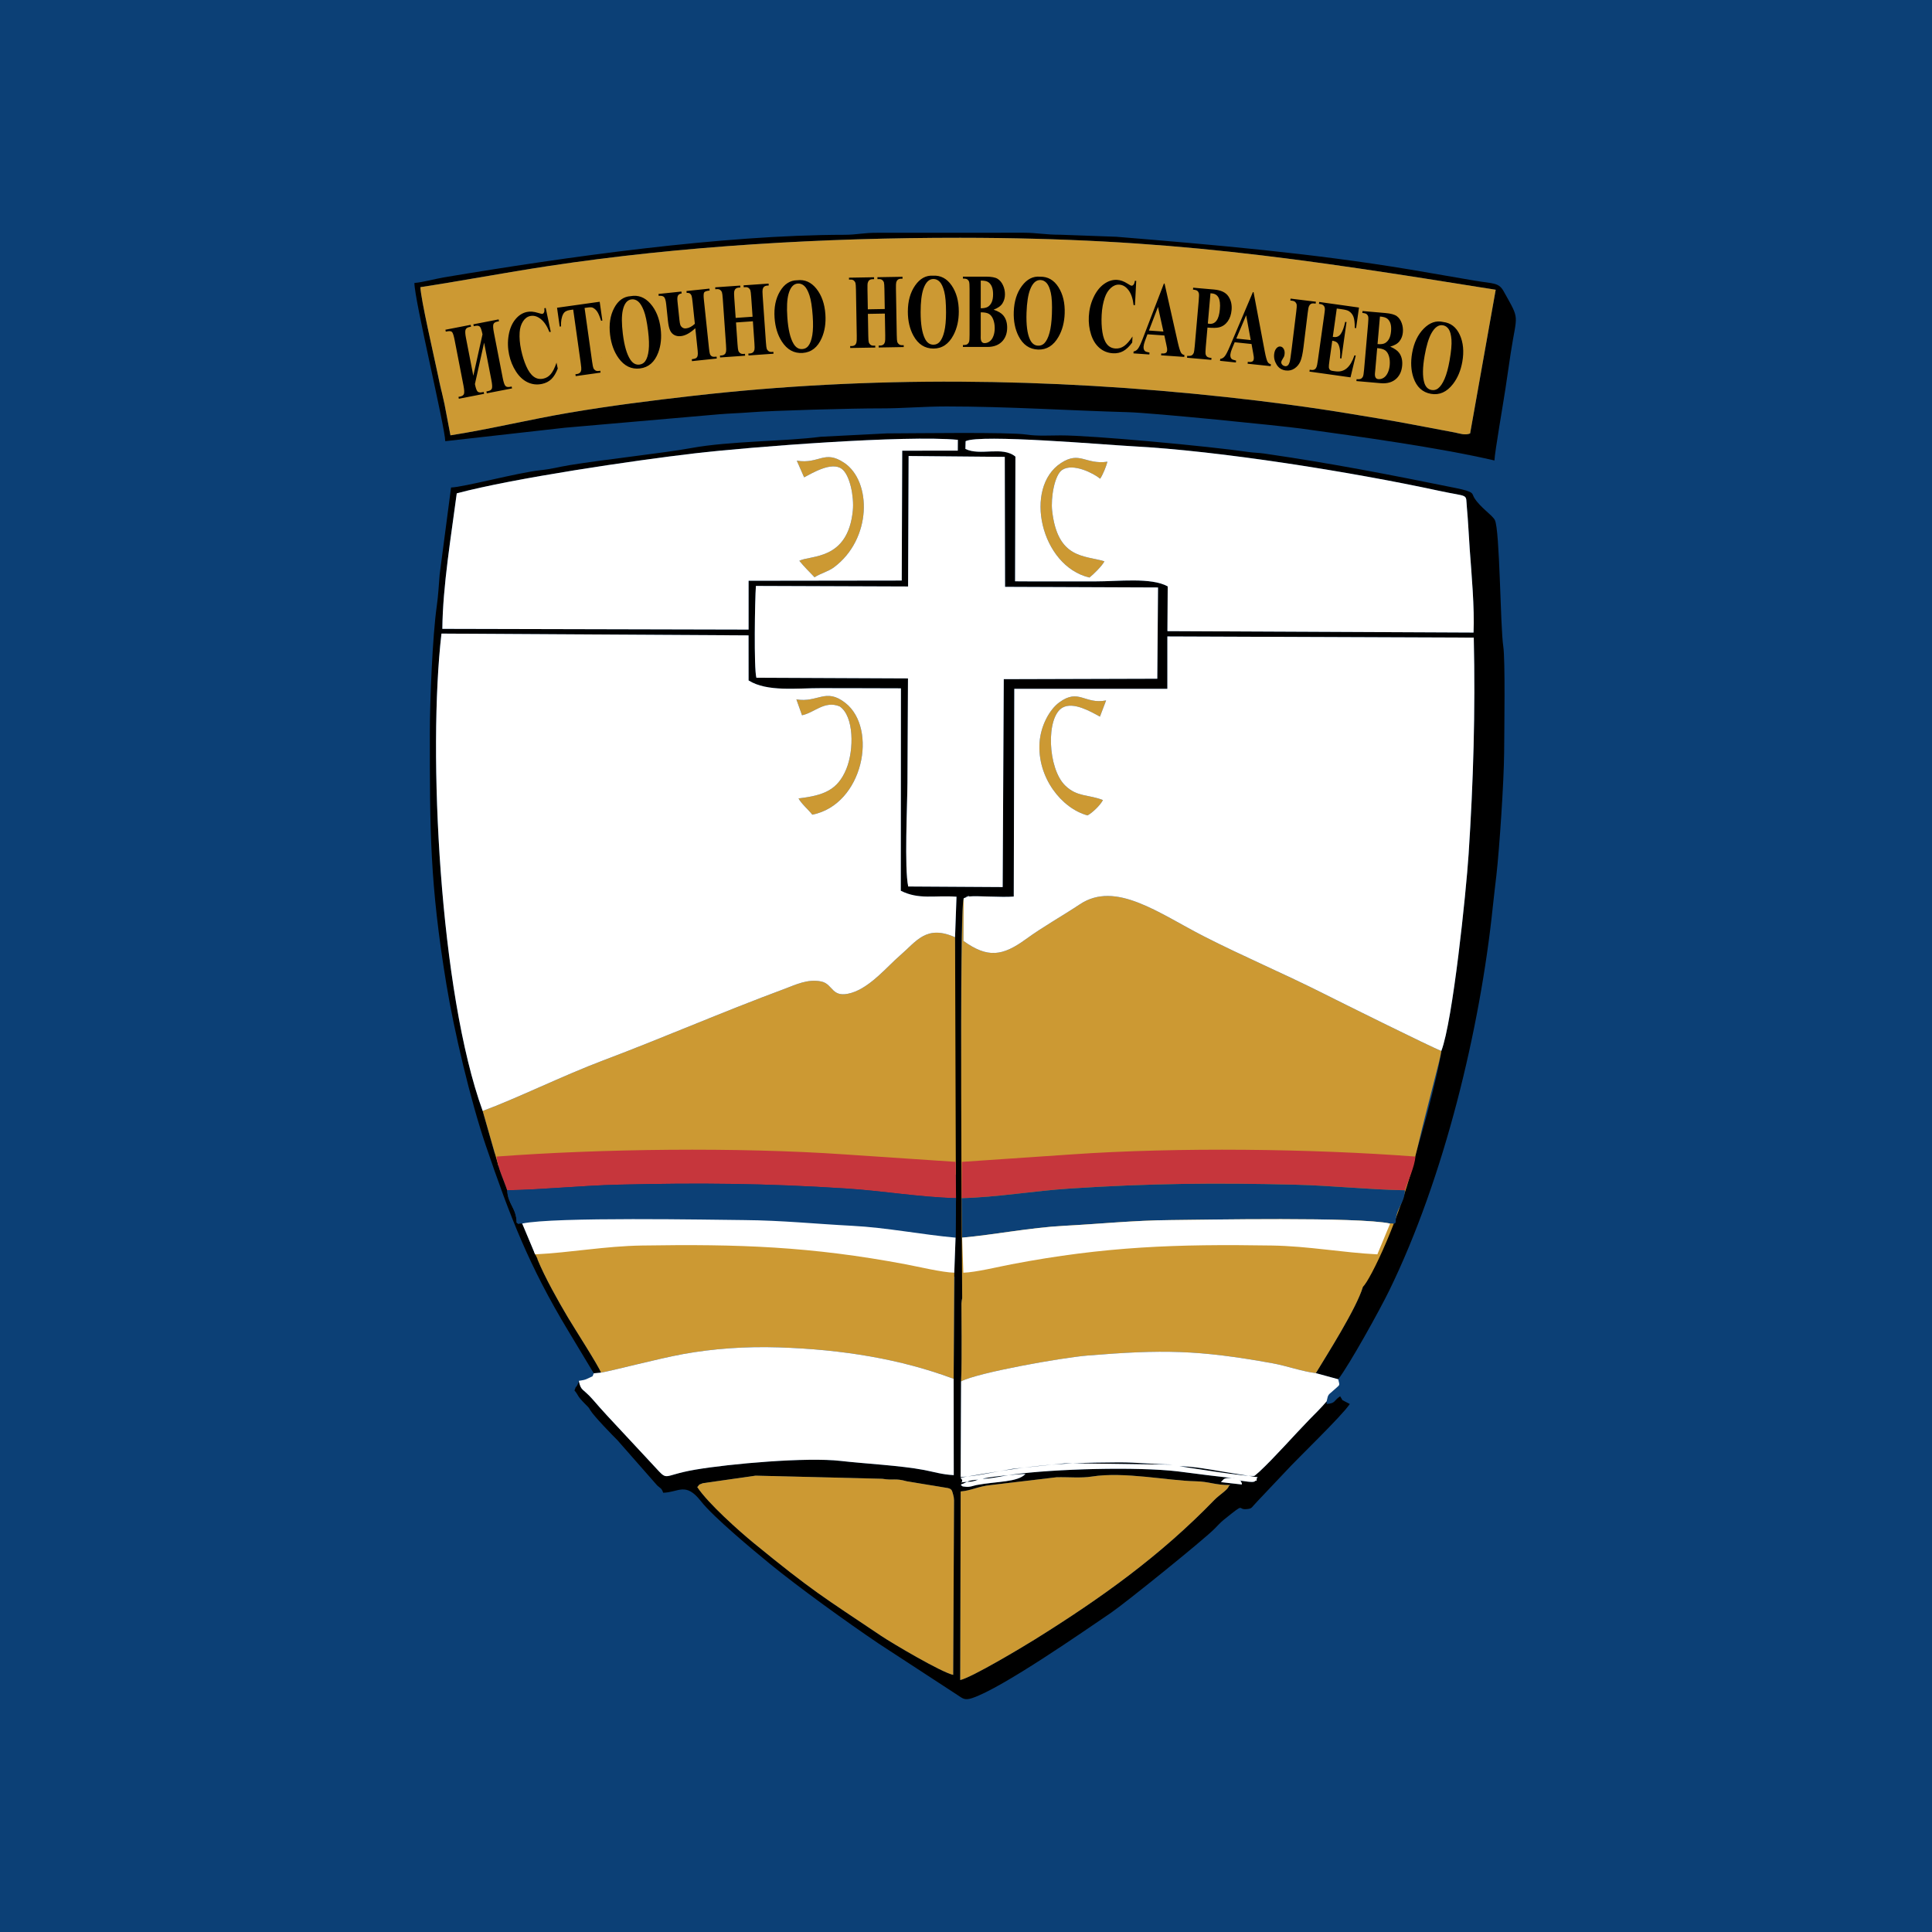 <?xml version="1.0" encoding="UTF-8"?>
<!DOCTYPE svg PUBLIC "-//W3C//DTD SVG 1.1//EN" "http://www.w3.org/Graphics/SVG/1.1/DTD/svg11.dtd">
<!-- Creator: CorelDRAW X5 -->
<svg xmlns="http://www.w3.org/2000/svg" xml:space="preserve" width="600px" height="600px" style="shape-rendering:geometricPrecision; text-rendering:geometricPrecision; image-rendering:optimizeQuality; fill-rule:evenodd; clip-rule:evenodd"
viewBox="0 0 600 600"
 xmlns:xlink="http://www.w3.org/1999/xlink">
 <defs>
  <style type="text/css">
   <![CDATA[
    .fil1 {fill:black}
    .fil0 {fill:#0C4076}
    .fil4 {fill:#C6363C}
    .fil2 {fill:#CC9933}
    .fil3 {fill:white}
    .fil5 {fill:black;fill-rule:nonzero}
   ]]>
  </style>
 </defs>
 <g id="Layer_x0020_1">
  <rect class="fil0" x="0" y="-0" width="600" height="600"/>
  <path class="fil1" d="M130.556 89.185c13.25,-2.037 26.087,-4.486 39.741,-6.559 41.287,-6.267 85.721,-8.808 127.906,-8.78 64.325,0.043 104.674,6.269 166.301,16.136l-7.948 44.635c-1.544,0.614 -3.085,0.055 -4.639,-0.282l-13.719 -2.591c-6.219,-1.184 -12.546,-2.193 -18.821,-3.233 -12.729,-2.11 -25.771,-3.806 -38.569,-5.194 -55.044,-5.971 -110.467,-6.664 -165.471,-0.405 -13.236,1.507 -25.765,3.09 -38.574,5.265 -12.242,2.078 -24.971,5.171 -36.868,7.015 -4.48,-23.547 -1.485,-6.652 -3.889,-18.734 -1.27,-6.075 -5.3,-23.455 -5.45,-27.272zm-1.858 -1.307c0,5.266 9.483,44.634 9.583,49.135l37.152 -4.178 47.932 -4.18c3.387,-0.276 6.749,-0.366 9.583,-0.6 6.766,-0.558 31.903,-1.249 40.699,-1.229 6.936,0.016 12.836,-0.6 20.364,-0.6 18.775,0 38.146,1.279 56.321,1.779 7.731,0.213 47.724,4.255 53.629,5.072 18.046,2.498 42.897,5.905 60.155,9.928 0.052,-2.368 2.9,-18.777 3.42,-22.345 0.597,-4.1 0.988,-6.822 1.624,-10.958 1.954,-12.704 3.003,-9.934 -2.206,-19.272 -1.523,-2.73 -3.179,-2.308 -8.748,-3.232 -6.552,-1.088 -13.648,-2.385 -20.445,-3.515 -30.546,-5.078 -60.253,-7.613 -91.073,-10.155l-17.339 -0.63c-4.706,0.013 -7.31,-0.615 -11.359,-0.621l-45.546 0.016c-4.387,-0.022 -6.243,0.619 -10.157,0.624 -38.116,0.052 -86.276,6.817 -124.526,13.24 -2.728,0.459 -6.299,1.49 -9.062,1.72z"/>
  <path class="fil1" d="M216.549 461.834c1.086,-1.234 0.101,-0.495 1.734,-1.213l16.387 -2.342 39.331 0.97c3.666,0.595 3.776,-0.286 7.661,0.789l12.732 2.096c1.115,0.312 1.221,0.556 1.613,2.02 0.235,0.876 0.213,0.904 0.279,1.806l-0.268 54.188c-3.688,-0.808 -18.916,-9.799 -22.415,-12.149 -17.909,-12.03 -21.314,-13.886 -39.528,-28.796 -4.44,-3.634 -14.157,-12.271 -17.527,-17.369zm81.658 59.917l0.135 -58.562c3.279,-0.263 5.419,-1.597 9.339,-1.985l20.43 -2.428c3.623,-0.101 7.584,0.313 10.986,-0.223 10.07,-1.588 23.607,1.299 32.195,1.468 4.343,0.085 5.976,1.217 10.762,1.171 -0.157,0.165 -0.395,0.142 -0.5,0.466 -0.359,1.101 -2.84,2.531 -4.45,4.192 -16.719,17.254 -34.846,30.272 -55.628,43.232 -4.002,2.496 -19.609,11.837 -23.27,12.669zm135.134 -145.478c-0.108,2.317 -2.267,7.482 -3.232,9.826 -0.473,1.151 -0.395,1.022 -0.833,1.745l-1.044 1.368 -4.248 8.545c-4.907,0.023 -10.699,-0.816 -15.536,-1.287 -25.967,-2.531 -53.276,-1.339 -79.108,0.763 -8.823,0.718 -21.049,3.472 -29.431,3.482l-0.194 -10.163 -0.098 -12.614c0.237,-1.998 0.208,-3.986 0.189,-6.043 -0.044,-4.741 0.466,-3.774 0.554,-4.584 0.258,-2.356 29.29,-2.297 33.335,-2.646 28.632,-2.473 74.778,-0.251 103.127,1.057 -0.079,3.202 -2.106,8.156 -3.481,10.551zm-136.444 -4.173l-0.14 12.262 -0.395 10.889c-3.786,-0.101 -11.292,-1.898 -15.109,-2.616 -29.419,-5.543 -51.822,-6.312 -81.858,-5.828 -11.626,0.187 -22.169,2.203 -33.205,2.743l-4.017 -9.566c-1.387,-0.189 -0.859,0.434 -1.728,-0.291 -0.077,-4.599 -2.726,-5.638 -2.927,-10.04 -0.943,-2.914 -3.081,-7.333 -3.289,-10.471 32.397,-2.427 74.803,-2.957 108.036,-0.673l34.553 2.321 0.078 11.271zm-0.295 -81.032l-0.117 68.873c-11.347,-0.729 -23.045,-1.432 -34.671,-2.399 -11.821,-0.983 -24.34,-0.321 -36.084,-0.955 -24.27,-1.308 -48.477,1.546 -72.099,1.672l-3.726 -13.246c-13.365,-36.764 -17.084,-111.546 -12.797,-148.249l95.364 0.557 0.011 13.994c5.759,3.633 15.029,2.352 22.596,2.397 8.188,0.049 16.387,-0.012 24.718,0.056l-0.048 62.86c5.683,2.864 10.471,1.349 17.306,1.857l-0.452 12.58zm151.018 35.31c-0.694,6.108 -7.975,34.445 -10.458,38.492 -37.475,-1.497 -67.671,-2.834 -105.43,-1.012 -10.708,0.516 -22.344,2.071 -32.937,2.125 -0.05,-10.377 -0.914,-83.82 0.496,-87.02 0.14,-0.081 0.337,-0.15 0.446,-0.184 3.795,-1.131 -2.33,0.125 1.477,-0.386 1.913,-0.256 9.95,0.361 13.616,0.037l0.169 -64.509 47.534 0.001 0.004 -16.27 95.154 0.366c0.529,22.902 -0.14,44.877 -1.602,67.253 -0.775,11.85 -4.905,51.792 -8.47,61.104zm-165.444 -184.765l29.866 0.272 0.086 40.366 47.507 0.189 -0.228 28.339 -47.678 0.137 -0.342 64.568 -29.333 -0.176c-1.22,-5.614 -0.28,-25.209 -0.238,-32.233 0.064,-10.794 0.106,-21.587 0.167,-32.393l-47.084 -0.207c-0.806,-2.884 -0.459,-24.335 -0.146,-28.508l47.261 0.172 0.162 -40.526zm33.171 0.195c-4.012,-3.377 -10.996,-0.11 -15.535,-2.397l0.068 -2.397c4.475,-2.259 43.875,1.164 51.614,1.563 27.385,1.415 68.657,8.06 95.37,13.839 9.637,2.085 8.258,0.645 8.689,5.216 0.396,4.207 0.597,9.042 0.883,12.953 0.565,7.729 1.517,18.178 1.186,25.861l-95.072 -0.439 0.091 -13.9c-5.12,-2.857 -15.365,-1.529 -22.512,-1.548 -8.296,-0.021 -16.596,0.054 -24.89,-0.028l0.106 -38.723zm-173.496 11.405c17.661,-4.719 55.283,-10.247 73.812,-12.411 17.384,-2.03 65.818,-5.759 81.806,-4.209l-0.023 3.36 -17.256 0.011 -0.149 40.329 -47.56 0.064 -0.003 15.163 -95.105 -0.225c0.122,-13.316 2.767,-29.012 4.476,-42.083zm42.55 273.283l2.239 -0.217c-0.544,-1.774 -8.439,-14.061 -10.225,-17.07 -2.906,-4.897 -7.223,-12.536 -9.495,-18.127 0.133,-0.096 0.325,-0.193 0.429,-0.241 2.233,-1.03 8.052,-1.474 15.306,-2.064 14.394,-1.171 38.832,-2.539 51.804,-1.071 14.766,1.672 49.078,4.474 62.016,8.822l-0.315 31.683 0.034 29.899c-3.526,-0.152 -6.364,-1.05 -9.185,-1.586 -7.471,-1.422 -18.459,-1.952 -25.914,-2.818 -10.536,-1.223 -34.374,0.86 -45.251,2.724 -11.093,1.901 -7.793,4.084 -13.421,-1.892l-13.859 -14.887c-1.733,-1.845 -2.749,-3.078 -4.543,-5.102 -3.077,-3.475 -3.581,-2.448 -4.272,-5.717 -0.189,0.976 -0.219,0.762 -0.529,1.434 -0.585,1.267 0.036,-0.782 -0.811,1.562 1.422,1.636 0.497,1.374 3.473,4.356 0.819,0.821 0.845,0.746 1.449,1.778 1.046,1.786 6.836,7.732 8.408,9.292l12.36 14.064c1.103,1.016 1.312,0.745 1.862,2.268 4.786,-0.106 6.943,-3.492 11.734,2.642 3.815,4.886 16.173,15.157 21.346,19.391 8.994,7.362 24.155,18.284 33.876,24.834l24.66 16.093c1.388,0.917 2.03,1.587 4.378,0.798 9.398,-3.159 34.605,-20.74 43.085,-26.485 4.129,-2.796 28.338,-22.295 32.085,-26.026 1.133,-1.128 1.823,-1.966 3.044,-2.947 7.151,-5.743 3.647,-2.781 7.265,-3.246 1.48,-0.191 1.11,-0.383 3.159,-2.501l8.447 -8.931c4.181,-4.572 17.557,-17.312 20.151,-21.187 -3.481,-1.843 -1.877,-0.845 -2.56,-1.674l-0.435 -0.723c-2.127,1.425 -1.307,2.157 -4.192,2.397l0 -0.835c-1.691,2.034 -3.412,3.661 -5.345,5.648 -4.759,4.892 -10.785,11.768 -15.532,16.197l-1.475 1.266c-0.849,0.702 -23.393,-2.965 -23.398,-2.967 4.641,0.119 9.175,0.971 13.109,1.635l9.12 1.479c3.502,0.745 1.626,-0.58 1.785,1.385 -0.175,0.077 -0.444,-0.047 -0.549,0.159 -0.315,0.615 -3.993,-0.144 -4.668,-0.177 0.015,-0.054 0.145,-0.129 0.152,-0.069l0.45 0.862c0.009,0.062 0.04,0.286 -0.004,0.419l-6.47 -0.735c1.089,-1.118 0.67,-1.359 4.287,-1.307 -0.607,0.246 -15.509,-1.772 -17.763,-2.037 -12.548,-1.475 -38.28,-0.797 -51.314,0.999 -3.507,0.483 -5.625,1.179 -9.209,1.324 1.296,-0.583 11.047,-1.509 13.287,-1.512 -2.445,2.619 -8.863,2.246 -15.197,3.435 -0.932,0.175 -2.074,0.716 -3.402,0.53 -1.441,-0.203 -0.444,0.136 -1.483,-0.531 0.157,-0.128 0.407,-0.472 0.512,-0.322l2.008 -0.932c0.567,-0.172 1.645,-0.349 2.892,-0.42 -0.282,0.142 -1.723,0.598 -2.278,0.621 -5.64,0.238 -1.299,0.806 -3.225,-1.232 20.402,-3.497 28.206,-4.676 49.022,-4.749 6.104,-0.022 10.658,0.602 17.023,0.66 -0.472,0.133 -29.264,-0.451 -33.817,-0.345l-16.087 1.695c-4.759,0.78 -11.634,2.387 -16.1,2.526l0.135 -29.682c0.223,-4.519 0.138,-9.397 0.163,-13.959l-0.049 -10.214c0.053,-0.856 0.098,-0.926 0.232,-1.687 0.025,-0.142 0.125,-0.24 0.146,-0.522 0.021,-0.279 0.09,-0.349 0.161,-0.513 7.642,-2.466 50.54,-5.63 60.773,-5.97 28.366,-0.94 38.672,1.516 63.572,2.692 -1.366,6.235 -11.531,22.148 -14.82,27.603l6.951 1.898c3.5,-4.538 12.849,-21.434 15.789,-27.452 17.144,-35.093 28.294,-81.449 32.223,-119.365 0.288,-2.785 0.763,-6.7 1.103,-9.682 0.933,-8.196 2.352,-29.12 2.409,-38.321 0.043,-6.909 0.369,-28.536 -0.266,-32.733 -0.952,-6.292 -1.052,-36.325 -2.634,-39.309 -0.83,-1.564 -4.484,-3.832 -6.355,-6.825 -0.899,-1.438 0.27,-1.861 -5.878,-3.108 -20.587,-4.176 -38.358,-7.633 -59.391,-10.691 -1.714,-0.249 -3.202,-0.231 -4.915,-0.484 -11.959,-1.765 -48.735,-5.187 -58.333,-5.151 -3.469,0.013 -7.202,0.253 -10.53,-0.251 -5.53,-0.838 -35.322,-0.378 -43.398,-0.367l-20.521 1.042c-10.98,1.447 -28.306,1.312 -40.221,3.504 -8.613,1.584 -27.123,3.547 -37.816,5.311 -3.543,0.585 -5.423,1.194 -9.189,1.594 -6.806,0.722 -23.783,5.263 -27.597,5.348l-3.543 27.016c-0.287,3.464 -0.411,6.376 -0.906,9.879 -1.322,9.342 -2.139,29.433 -2.139,39.205 0,30.382 -0.022,46.761 5.132,78.156 2.349,14.309 7.45,36.006 12.237,50.076 7.607,22.36 13.476,37.48 25.642,57.638l7.899 13.13z"/>
  <path class="fil2" d="M149.905 345.014l4.89 17.06c23.621,-0.125 47.227,-5.012 71.497,-3.704 11.745,0.634 22.951,0.159 34.772,1.142 11.064,3.591 24.436,4.574 35.783,5.303l-0.244 -73.747c-8.977,-3.976 -11.95,1.252 -17.166,5.735 -3.845,3.305 -9.114,9.77 -14.978,11.533 -6.299,1.893 -5.601,-2.738 -9.41,-3.527 -4.205,-0.872 -8.002,1.028 -11.016,2.148 -20.183,7.496 -37.513,15.124 -56.725,22.37 -12.436,4.691 -27.001,11.877 -37.402,15.687z"/>
  <path class="fil2" d="M186.64 426.278c2.757,-0.403 17.836,-4.37 25.554,-5.769 9.234,-1.673 19.301,-2.407 29.707,-2.068 19.818,0.646 37.893,3.641 54.261,9.768l0.199 -32.959c-12.939,-4.348 -46.386,-10.655 -61.526,-9.421 -12.972,-1.468 -37.269,-0.382 -51.664,0.789 -7.254,0.59 -15.086,1.096 -17.319,2.126 -0.104,0.048 1.201,2.24 1.069,2.336 2.272,5.591 6.589,13.23 9.495,18.127 1.786,3.009 9.681,15.296 10.225,17.07z"/>
  <path class="fil2" d="M298.207 521.75c3.66,-0.832 19.268,-10.173 23.27,-12.669 20.782,-12.96 38.909,-25.978 55.628,-43.232 1.609,-1.661 4.091,-3.09 4.45,-4.192 0.105,-0.324 0.343,-0.301 0.5,-0.466 -4.786,0.046 -6.419,-1.086 -10.762,-1.171 -8.588,-0.169 -22.125,-3.056 -32.195,-1.468 -3.402,0.536 -7.363,0.123 -10.986,0.223l-20.43 2.428c-3.92,0.388 -6.06,1.722 -9.339,1.985l-0.135 58.562z"/>
  <path class="fil2" d="M298.471 429.008c5.077,-2.743 31.464,-7.4 39.259,-8.033 23.277,-1.889 34.336,-1.784 57.492,2.41 4.42,0.801 9.198,2.548 13.426,3.054 3.153,-5.228 12.618,-20.059 14.603,-26.774l0.001 0c2.172,-1.95 11.812,-21.372 16.884,-42.92 3.494,-14.844 7.191,-27.795 7.483,-30.367 -2.821,-1.008 -31.713,-15.352 -36.837,-17.939 -11.468,-5.79 -25.06,-11.601 -36.884,-17.645 -14.073,-7.194 -27.428,-17.378 -38.558,-9.943 -5.366,3.584 -11.321,6.87 -16.737,10.811 -7.244,5.271 -11.865,5.971 -19.39,0.549l0.077 -13.247c-1.41,3.2 -0.524,113.809 -0.474,124.186 -0.134,0.76 -0.179,0.831 -0.232,1.687l0.049 10.214c-0.025,4.562 0.06,9.439 -0.163,13.959z"/>
  <path class="fil2" d="M216.549 461.834c3.37,5.099 13.088,13.735 17.527,17.369 18.214,14.91 21.618,16.766 39.528,28.796 3.499,2.35 18.727,11.341 22.415,12.149l0.268 -54.188c-0.067,-0.902 -0.045,-0.93 -0.279,-1.806 -0.392,-1.465 -0.497,-1.709 -1.613,-2.02l-12.732 -2.096c-3.885,-1.074 -3.995,-0.194 -7.661,-0.789l-39.331 -0.97 -16.387 2.342c-1.633,0.717 -0.648,-0.021 -1.734,1.213z"/>
  <path class="fil2" d="M338.334 179.36c1.116,-0.85 3.947,-3.61 4.656,-5.047 -6.308,-1.888 -14.552,-0.721 -16.239,-15.716 -0.447,-3.971 0.722,-11.095 3.142,-12.681 3.36,-2.202 9.77,1.079 11.772,2.752 0.903,-1.384 1.789,-3.603 2.26,-5.279 -6.846,0.975 -8.541,-3.421 -14.421,0.404 -11.705,7.615 -6.367,31.987 8.83,35.566z"/>
  <path class="fil2" d="M260.742 219.365c4.518,3 4.511,13.562 2.096,19.435 -2.689,6.542 -6.941,8.218 -14.844,9.157 0.837,1.602 3.048,3.476 4.282,5.051 15.785,-3.144 20.439,-26.742 10.239,-34.724 -6.114,-4.785 -8.537,0.052 -15.19,-1.084l1.754 4.932c3.856,-0.78 6.98,-4.66 11.664,-2.767z"/>
  <path class="fil2" d="M261.397 145.595c2.536,1.855 3.886,8.611 3.455,12.982 -1.541,15.589 -13.252,13.775 -16.611,15.588 1.472,1.803 3.122,3.443 4.734,5.119 1.464,-1.06 4.222,-1.773 5.966,-3.063 11.855,-8.77 11.827,-26.737 3.227,-32.497 -6.2,-4.151 -7.717,0.482 -14.711,-0.665l2.276 5.18c2.474,-1.268 8.48,-4.976 11.665,-2.645z"/>
  <path class="fil2" d="M342.525 248.468c-4.486,-1.785 -7.972,-0.888 -11.691,-4.479 -5.517,-5.327 -6.071,-21.318 -0.839,-24.247 3.367,-1.885 8.753,1.254 11.599,2.813l1.912 -5.028c-6.722,1.292 -8.448,-3.878 -14.559,0.619 -3.033,2.232 -5.722,7.223 -6.098,12.358 -0.802,10.969 6.883,20.58 14.885,22.722 1.523,-0.772 4.04,-3.259 4.791,-4.759z"/>
  <path class="fil3" d="M247.324 217.2c6.654,1.135 9.076,-3.701 15.19,1.084 10.2,7.982 5.546,31.581 -10.239,34.724 -1.234,-1.575 -3.445,-3.448 -4.282,-5.051 7.904,-0.939 12.156,-2.616 14.844,-9.157 2.414,-5.873 2.422,-16.435 -2.096,-19.435 -4.684,-1.894 -7.808,1.986 -11.664,2.767l-1.754 -4.932zm-97.42 127.814c10.4,-3.81 24.966,-10.996 37.402,-15.687 19.212,-7.246 36.541,-14.874 56.725,-22.37 3.015,-1.12 6.811,-3.02 11.016,-2.148 3.809,0.789 3.111,5.42 9.41,3.527 5.864,-1.762 11.133,-8.228 14.978,-11.533 5.216,-4.484 8.189,-9.711 17.166,-5.735l0.452 -12.58c-6.835,-0.508 -11.623,1.007 -17.306,-1.857l0.048 -62.86c-8.331,-0.068 -16.53,-0.007 -24.718,-0.056 -7.567,-0.045 -16.837,1.236 -22.596,-2.397l-0.011 -13.994 -95.364 -0.557c-4.287,36.702 -0.568,111.485 12.797,148.249z"/>
  <path class="fil3" d="M342.525 248.468c-0.751,1.5 -3.268,3.987 -4.791,4.759 -8.002,-2.142 -15.687,-11.753 -14.885,-22.722 0.376,-5.134 3.065,-10.125 6.098,-12.358 6.111,-4.497 7.837,0.673 14.559,-0.619l-1.912 5.028c-2.846,-1.56 -8.233,-4.698 -11.599,-2.813 -5.232,2.929 -4.678,18.92 0.839,24.247 3.72,3.591 7.206,2.694 11.691,4.479zm-43.235 30.495l-0.077 13.247c7.525,5.423 12.146,4.723 19.39,-0.549 5.416,-3.941 11.371,-7.227 16.737,-10.811 11.13,-7.435 24.486,2.75 38.558,9.943 11.823,6.043 25.416,11.855 36.884,17.645 5.124,2.587 34.016,16.931 36.837,17.939 3.565,-9.313 7.695,-49.255 8.47,-61.104 1.461,-22.376 2.131,-44.352 1.602,-67.253l-95.154 -0.366 -0.004 16.27 -47.534 -0.001 -0.169 64.509c-3.667,0.325 -11.704,-0.293 -13.616,-0.037 -3.807,0.51 2.318,-0.746 -1.477,0.386 -0.11,0.033 -0.307,0.103 -0.446,0.184z"/>
  <path class="fil3" d="M282.014 182.139l-47.261 -0.172c-0.313,4.173 -0.66,25.624 0.146,28.508l47.084 0.207c-0.062,10.806 -0.103,21.599 -0.167,32.393 -0.042,7.025 -0.982,26.619 0.238,32.233l29.333 0.176 0.342 -64.568 47.678 -0.137 0.228 -28.339 -47.507 -0.189 -0.086 -40.366 -29.866 -0.272 -0.162 40.526z"/>
  <path class="fil3" d="M338.334 179.36c-15.197,-3.579 -20.535,-27.952 -8.83,-35.566 5.88,-3.825 7.575,0.571 14.421,-0.404 -0.471,1.676 -1.357,3.895 -2.26,5.279 -2.003,-1.674 -8.412,-4.954 -11.772,-2.752 -2.42,1.585 -3.589,8.71 -3.142,12.681 1.687,14.995 9.931,13.828 16.239,15.716 -0.709,1.437 -3.54,4.197 -4.656,5.047zm-38.453 -42.347l-0.068 2.397c4.539,2.288 11.523,-0.979 15.535,2.397l-0.106 38.723c8.293,0.082 16.593,0.008 24.89,0.028 7.147,0.018 17.392,-1.31 22.512,1.548l-0.091 13.9 95.072 0.439c0.331,-7.683 -0.621,-18.132 -1.186,-25.861 -0.286,-3.911 -0.487,-8.746 -0.883,-12.953 -0.431,-4.572 0.948,-3.132 -8.689,-5.216 -26.713,-5.778 -67.986,-12.424 -95.37,-13.839 -7.739,-0.4 -47.139,-3.823 -51.614,-1.563z"/>
  <path class="fil3" d="M247.456 143.06c6.994,1.147 8.511,-3.487 14.711,0.665 8.6,5.76 8.628,23.727 -3.227,32.497 -1.743,1.29 -4.501,2.003 -5.966,3.063 -1.611,-1.676 -3.262,-3.317 -4.734,-5.119 3.359,-1.813 15.07,0.001 16.611,-15.588 0.432,-4.371 -0.918,-11.127 -3.455,-12.982 -3.185,-2.331 -9.191,1.376 -11.665,2.645l-2.276 -5.18zm-105.606 10.152c-1.709,13.071 -4.354,28.767 -4.476,42.083l95.105 0.225 0.003 -15.163 47.56 -0.064 0.149 -40.329 17.256 -0.011 0.023 -3.36c-15.988,-1.549 -64.423,2.18 -81.806,4.209 -18.529,2.164 -56.151,7.692 -73.812,12.411z"/>
  <path class="fil3" d="M298.471 429.008l-0.135 29.682c4.466,-0.139 11.341,-1.745 16.1,-2.526l16.087 -1.695c4.553,-0.106 33.345,0.478 33.817,0.345 -6.365,-0.057 -10.919,-0.682 -17.023,-0.66 -20.816,0.074 -28.619,1.252 -49.022,4.749 1.926,2.039 -2.415,1.47 3.225,1.232 0.556,-0.023 1.996,-0.48 2.278,-0.621 -1.247,0.071 -2.325,0.248 -2.892,0.42l-2.008 0.932c-0.105,-0.15 -0.356,0.195 -0.512,0.322 1.039,0.667 0.042,0.327 1.483,0.531 1.328,0.186 2.47,-0.355 3.402,-0.53 6.334,-1.189 12.752,-0.816 15.197,-3.435 -2.241,0.003 -11.991,0.928 -13.287,1.512 3.584,-0.145 5.702,-0.841 9.209,-1.324 13.034,-1.795 38.766,-2.473 51.314,-0.999 2.254,0.265 17.156,2.283 17.763,2.037 -3.616,-0.052 -3.197,0.189 -4.287,1.307l6.47 0.735c0.044,-0.133 0.012,-0.356 0.004,-0.419l-0.45 -0.862c-0.007,-0.06 -0.137,0.015 -0.152,0.069 0.675,0.033 4.353,0.792 4.668,0.177 0.106,-0.206 0.374,-0.083 0.549,-0.159 -0.159,-1.964 1.717,-0.64 -1.785,-1.385l-9.12 -1.479c-3.934,-0.664 -8.468,-1.516 -13.109,-1.635 0.005,0.002 22.549,3.669 23.398,2.967l1.475 -1.266c4.747,-4.428 10.773,-11.305 15.532,-16.197 1.934,-1.987 3.655,-3.614 5.345,-5.648 0.499,-2.426 0.522,-1.894 2.281,-3.532 1.952,-1.817 1.826,-1.101 1.312,-3.318l-6.951 -1.898c-4.229,-0.506 -9.006,-2.253 -13.426,-3.054 -23.155,-4.194 -34.215,-4.299 -57.492,-2.41 -7.795,0.633 -34.182,5.29 -39.259,8.033z"/>
  <path class="fil3" d="M186.64 426.278l-2.239 0.217c-0.595,1.392 -0.077,0.691 -1.476,1.424 -1.336,0.699 -1.701,0.661 -3.173,0.913 0.691,3.269 1.195,2.242 4.272,5.717 1.794,2.025 2.809,3.258 4.543,5.102l13.859 14.887c5.627,5.976 2.327,3.793 13.421,1.892 10.877,-1.864 34.715,-3.947 45.251,-2.724 7.454,0.865 18.442,1.395 25.914,2.818 2.82,0.536 5.659,1.434 9.185,1.586l-0.034 -29.899c-16.368,-6.127 -34.443,-9.123 -54.261,-9.768 -10.406,-0.339 -20.473,0.395 -29.707,2.068 -7.717,1.398 -22.797,5.365 -25.554,5.769z"/>
  <g id="_235430632">
   <path id="_237577992" class="fil4" d="M436.315 369.652c-11.256,-0.206 -22.61,-1.46 -34.242,-1.742 -24.628,-0.597 -45.038,-0.42 -69.83,1.201 -11.292,0.738 -22.436,2.7 -33.591,2.988l0.077 -11.271 34.128 -2.321c32.824,-2.283 74.708,-1.754 106.707,0.673 -0.206,3.139 -2.317,7.557 -3.249,10.471z"/>
   <path id="_235430656" class="fil0" d="M436.315 369.652c-0.198,4.402 -2.814,5.441 -2.891,10.04 -0.858,0.726 -0.337,0.103 -1.706,0.291 -9.75,-2.126 -57.946,-1.166 -68.075,-1.079 -11.688,0.1 -21.914,1.191 -33.167,1.779 -10.57,0.552 -21.604,2.778 -31.686,3.678l-0.139 -12.262c11.154,-0.288 22.299,-2.251 33.591,-2.988 24.792,-1.621 45.202,-1.799 69.83,-1.201 11.633,0.282 22.986,1.536 34.242,1.742z"/>
   <path id="_235431112" class="fil3" d="M431.718 379.984l-3.967 9.566c-10.901,-0.541 -21.314,-2.556 -32.797,-2.743 -29.666,-0.484 -51.793,0.285 -80.85,5.828 -3.769,0.719 -11.183,2.516 -14.922,2.616l-0.39 -10.889c10.082,-0.9 21.116,-3.126 31.686,-3.678 11.253,-0.588 21.479,-1.68 33.167,-1.779 10.129,-0.086 58.324,-1.047 68.075,1.079z"/>
  </g>
  <path class="fil4" d="M157.519 369.652c11.397,-0.206 22.891,-1.46 34.669,-1.742 24.935,-0.597 45.6,-0.42 70.7,1.201 11.432,0.738 22.715,2.7 34.009,2.988l-0.078 -11.271 -34.553 -2.321c-33.233,-2.283 -75.639,-1.754 -108.036,0.673 0.208,3.139 2.346,7.557 3.289,10.471z"/>
  <path class="fil0" d="M157.519 369.652c0.201,4.402 2.85,5.441 2.927,10.04 0.869,0.726 0.341,0.103 1.728,0.291 9.872,-2.126 58.668,-1.166 68.923,-1.079 11.833,0.1 22.187,1.191 33.58,1.779 10.701,0.552 21.872,2.778 32.08,3.678l0.14 -12.262c-11.293,-0.288 -22.577,-2.251 -34.009,-2.988 -25.101,-1.621 -45.765,-1.799 -70.7,-1.201 -11.778,0.282 -23.273,1.536 -34.669,1.742z"/>
  <path class="fil3" d="M162.173 379.984l4.017 9.566c11.036,-0.541 21.579,-2.556 33.205,-2.743 30.036,-0.484 52.439,0.285 81.858,5.828 3.817,0.719 11.322,2.516 15.109,2.616l0.395 -10.889c-10.208,-0.9 -21.38,-3.126 -32.08,-3.678 -11.393,-0.588 -21.747,-1.68 -33.58,-1.779 -10.255,-0.086 -59.051,-1.047 -68.923,1.079z"/>
  <path class="fil2" d="M176.278 118.5c30.459,-21.571 0,0 0,0zm-45.722 -29.314c0.15,3.818 4.18,21.197 5.45,27.272 0.621,3.12 1.397,6.049 2.052,9.077l1.837 9.658c11.897,-1.844 24.626,-4.937 36.868,-7.015 12.809,-2.174 25.338,-3.758 38.574,-5.265 55.004,-6.259 110.427,-5.566 165.471,0.405 12.798,1.388 25.84,3.084 38.569,5.194 6.274,1.04 12.602,2.049 18.821,3.233l13.719 2.591c1.554,0.337 3.095,0.896 4.639,0.282l7.948 -44.635c-61.627,-9.867 -101.976,-16.093 -166.301,-16.136 -42.185,-0.028 -86.618,2.513 -127.906,8.78 -13.654,2.073 -26.491,4.522 -39.741,6.559z"/>
  <path class="fil5" d="M142.15 123.904m7.695 -20.061c-0.232,-1.158 -0.48,-1.922 -0.739,-2.291 -0.264,-0.375 -0.763,-0.485 -1.495,-0.342l-0.487 0.094 -0.114 -0.588 7.841 -1.524 0.114 0.587 -0.508 0.099c-0.674,0.13 -1.086,0.407 -1.23,0.827 -0.147,0.426 -0.096,1.278 0.154,2.562l2.74 14.097c0.257,1.322 0.534,2.141 0.829,2.476 0.297,0.328 0.779,0.43 1.445,0.3l0.508 -0.099 0.113 0.583 -7.841 1.524 -0.113 -0.583 0.485 -0.095c0.685,-0.133 1.091,-0.419 1.228,-0.854 0.133,-0.441 0.078,-1.292 -0.171,-2.57l-2.261 -11.631 -2.85 12.854c0.199,1.025 0.426,1.742 0.687,2.156 0.259,0.414 0.771,0.549 1.534,0.401l0.508 -0.099 0.113 0.583 -7.84 1.524 -0.114 -0.583 0.486 -0.094c0.681,-0.133 1.091,-0.42 1.232,-0.855 0.135,-0.441 0.085,-1.293 -0.164,-2.571l-2.74 -14.097c-0.249,-1.283 -0.5,-2.098 -0.747,-2.446 -0.242,-0.345 -0.75,-0.443 -1.519,-0.293l-0.487 0.095 -0.114 -0.588 7.841 -1.524 0.114 0.587 -0.509 0.099c-0.662,0.129 -1.064,0.42 -1.204,0.878 -0.142,0.465 -0.096,1.295 0.14,2.509l2.283 11.745 2.85 -12.855zm9.581 16.764m10.047 -24.965l1.573 7.397 -0.418 0.089c-0.726,-1.863 -1.627,-3.216 -2.709,-4.065 -1.076,-0.845 -2.161,-1.154 -3.251,-0.922 -0.911,0.193 -1.662,0.752 -2.258,1.682 -0.596,0.93 -0.94,2.049 -1.025,3.365 -0.114,1.682 0.033,3.494 0.446,5.435 0.405,1.908 0.94,3.614 1.604,5.114 0.664,1.5 1.43,2.578 2.305,3.229 0.872,0.658 1.866,0.862 2.985,0.624 0.916,-0.195 1.694,-0.664 2.332,-1.417 0.639,-0.748 1.227,-1.93 1.769,-3.55l0.391 1.844c-0.553,1.421 -1.21,2.511 -1.976,3.257 -0.767,0.753 -1.739,1.252 -2.924,1.504 -1.551,0.33 -3.031,0.167 -4.432,-0.491 -1.401,-0.657 -2.612,-1.772 -3.632,-3.341 -1.018,-1.576 -1.735,-3.328 -2.145,-5.258 -0.433,-2.037 -0.48,-4.044 -0.139,-6.027 0.338,-1.982 1.016,-3.609 2.038,-4.878 1.02,-1.273 2.228,-2.052 3.618,-2.348 1.023,-0.218 2.173,-0.125 3.453,0.283 0.741,0.236 1.199,0.34 1.379,0.302 0.227,-0.048 0.399,-0.214 0.515,-0.497 0.116,-0.283 0.142,-0.699 0.081,-1.242l0.418 -0.089zm5.752 21.667m11.017 -23.598l0.823 5.856 -0.39 0.055c-0.425,-1.322 -0.817,-2.255 -1.182,-2.803 -0.366,-0.554 -0.821,-0.967 -1.364,-1.246 -0.303,-0.157 -0.798,-0.182 -1.485,-0.086l-1.099 0.154 2.344 16.675c0.155,1.106 0.293,1.791 0.414,2.057 0.124,0.266 0.321,0.483 0.592,0.656 0.275,0.177 0.62,0.234 1.04,0.175l0.49 -0.069 0.083 0.588 -7.724 1.085 -0.082 -0.587 0.49 -0.069c0.427,-0.06 0.756,-0.222 0.985,-0.482 0.169,-0.174 0.281,-0.45 0.338,-0.83 0.046,-0.262 -0.007,-0.938 -0.16,-2.026l-2.344 -16.675 -1.07 0.151c-0.991,0.139 -1.672,0.546 -2.035,1.229 -0.51,0.949 -0.734,2.234 -0.677,3.853l-0.412 0.058 -0.823 -5.856 13.25 -1.862zm3.694 21.29m5.926 -23.031c2.34,-0.421 4.377,0.354 6.113,2.311 1.734,1.963 2.8,4.551 3.195,7.77 0.338,2.749 0.087,5.233 -0.754,7.457 -1.115,2.95 -3,4.588 -5.654,4.914 -2.657,0.326 -4.878,-0.741 -6.658,-3.208 -1.402,-1.949 -2.284,-4.355 -2.636,-7.218 -0.395,-3.219 0.024,-5.995 1.253,-8.321 1.232,-2.334 2.943,-3.568 5.141,-3.704zm0.259 1.003c-1.354,0.166 -2.257,1.307 -2.716,3.417 -0.369,1.728 -0.362,4.153 0.02,7.262 0.454,3.699 1.232,6.377 2.335,8.036 0.77,1.162 1.713,1.672 2.826,1.536 0.748,-0.092 1.34,-0.436 1.777,-1.028 0.553,-0.76 0.918,-1.912 1.091,-3.456 0.174,-1.539 0.113,-3.513 -0.183,-5.918 -0.351,-2.87 -0.798,-4.992 -1.337,-6.364 -0.539,-1.379 -1.125,-2.327 -1.762,-2.846 -0.633,-0.514 -1.317,-0.729 -2.051,-0.639zm10.531 20.049m6.535 -22.642l7.134 -0.75 0.062 0.595c-0.955,0.101 -1.522,0.304 -1.701,0.605 -0.183,0.306 -0.215,1.001 -0.102,2.077l1.611 15.326c0.085,0.809 0.178,1.368 0.278,1.678 0.104,0.304 0.279,0.54 0.53,0.702 0.248,0.167 0.597,0.225 1.052,0.176 0.078,-0.008 0.243,-0.02 0.49,-0.035l0.062 0.59 -7.702 0.809 -0.062 -0.59c0.669,-0.092 1.116,-0.216 1.349,-0.369 0.229,-0.157 0.383,-0.404 0.468,-0.746 0.081,-0.345 0.084,-0.849 0.015,-1.509l-0.737 -7.013c-1.592,1.494 -3.09,2.314 -4.489,2.461 -0.772,0.081 -1.451,-0.03 -2.031,-0.344 -0.583,-0.309 -1.023,-0.799 -1.326,-1.463 -0.3,-0.665 -0.522,-1.659 -0.66,-2.981l-0.534 -5.078c-0.128,-1.213 -0.355,-1.98 -0.682,-2.293 -0.326,-0.308 -0.877,-0.422 -1.65,-0.341l-0.063 -0.596 7.123 -0.748 0.063 0.595c-0.481,0.051 -0.839,0.238 -1.076,0.556 -0.241,0.324 -0.312,0.95 -0.214,1.879l0.612 5.827c0.069,0.661 0.159,1.155 0.265,1.481 0.109,0.32 0.32,0.596 0.63,0.828 0.312,0.233 0.694,0.325 1.146,0.278 0.918,-0.096 1.833,-0.569 2.743,-1.421l-0.702 -6.679c-0.101,-0.962 -0.199,-1.609 -0.294,-1.942 -0.1,-0.337 -0.27,-0.59 -0.507,-0.775 -0.242,-0.179 -0.587,-0.242 -1.039,-0.195l-0.062 -0.596zm9.977 20.664m5.407 -10.901l0.471 6.744c0.078,1.113 0.167,1.807 0.269,2.081 0.106,0.274 0.287,0.503 0.545,0.695 0.261,0.196 0.598,0.277 1.013,0.248l0.494 -0.035 0.041 0.592 -7.769 0.543 -0.042 -0.592 0.494 -0.035c0.43,-0.03 0.77,-0.169 1.016,-0.412 0.18,-0.162 0.308,-0.429 0.383,-0.804 0.064,-0.258 0.059,-0.935 -0.018,-2.032l-1.002 -14.326c-0.078,-1.113 -0.167,-1.807 -0.269,-2.081 -0.099,-0.274 -0.279,-0.504 -0.537,-0.695 -0.258,-0.191 -0.598,-0.272 -1.013,-0.243l-0.494 0.034 -0.042 -0.597 7.77 -0.544 0.042 0.597 -0.494 0.035c-0.43,0.03 -0.77,0.164 -1.016,0.407 -0.18,0.167 -0.312,0.429 -0.395,0.805 -0.064,0.263 -0.055,0.94 0.022,2.031l0.431 6.167 5.248 -0.367 -0.432 -6.167c-0.077,-1.114 -0.167,-1.807 -0.266,-2.081 -0.102,-0.274 -0.283,-0.504 -0.545,-0.695 -0.265,-0.191 -0.602,-0.272 -1.02,-0.243l-0.483 0.034 -0.042 -0.597 7.763 -0.543 0.042 0.597 -0.483 0.034c-0.438,0.03 -0.778,0.164 -1.021,0.407 -0.176,0.167 -0.308,0.429 -0.394,0.804 -0.061,0.263 -0.055,0.94 0.022,2.032l1.001 14.326c0.078,1.113 0.168,1.806 0.266,2.081 0.102,0.274 0.283,0.504 0.545,0.695 0.265,0.196 0.602,0.276 1.021,0.247l0.483 -0.034 0.041 0.592 -7.763 0.543 -0.041 -0.592 0.483 -0.033c0.438,-0.031 0.777,-0.17 1.02,-0.412 0.176,-0.162 0.308,-0.429 0.395,-0.805 0.061,-0.258 0.055,-0.935 -0.022,-2.032l-0.472 -6.744 -5.248 0.367zm11.869 9.583m7.123 -22.689c2.358,-0.298 4.352,0.582 5.984,2.628 1.628,2.052 2.558,4.691 2.783,7.926 0.193,2.763 -0.187,5.23 -1.143,7.407 -1.268,2.888 -3.236,4.425 -5.902,4.611 -2.671,0.187 -4.832,-0.996 -6.481,-3.552 -1.299,-2.02 -2.052,-4.469 -2.254,-7.347 -0.226,-3.234 0.337,-5.984 1.687,-8.244 1.353,-2.266 3.126,-3.409 5.328,-3.43zm0.206 1.016c-1.361,0.095 -2.322,1.187 -2.891,3.27 -0.459,1.707 -0.579,4.129 -0.361,7.253 0.26,3.718 0.898,6.433 1.912,8.147 0.708,1.201 1.623,1.76 2.741,1.682 0.753,-0.052 1.361,-0.365 1.829,-0.933 0.592,-0.73 1.017,-1.862 1.271,-3.394 0.254,-1.527 0.296,-3.502 0.127,-5.92 -0.201,-2.884 -0.535,-5.026 -1.002,-6.425 -0.466,-1.405 -1.001,-2.382 -1.61,-2.935 -0.606,-0.546 -1.278,-0.797 -2.015,-0.746zm15.797 20.025m5.97 -10.603l0.118 6.759c0.02,1.116 0.073,1.813 0.16,2.092 0.091,0.279 0.26,0.517 0.508,0.722 0.251,0.21 0.583,0.308 0.999,0.301l0.495 -0.009 0.01 0.594 -7.787 0.135 -0.011 -0.594 0.495 -0.009c0.432,-0.007 0.778,-0.128 1.037,-0.358 0.188,-0.152 0.33,-0.413 0.425,-0.783 0.078,-0.254 0.107,-0.931 0.088,-2.03l-0.25 -14.357c-0.02,-1.116 -0.073,-1.813 -0.161,-2.092 -0.084,-0.279 -0.252,-0.518 -0.5,-0.723 -0.247,-0.204 -0.583,-0.303 -0.999,-0.296l-0.495 0.009 -0.01 -0.599 7.787 -0.136 0.011 0.599 -0.495 0.009c-0.432,0.008 -0.778,0.123 -1.037,0.354 -0.188,0.158 -0.334,0.412 -0.436,0.783 -0.078,0.259 -0.103,0.936 -0.084,2.03l0.108 6.182 5.26 -0.092 -0.108 -6.181c-0.019,-1.116 -0.072,-1.813 -0.156,-2.092 -0.088,-0.279 -0.257,-0.518 -0.508,-0.722 -0.254,-0.204 -0.587,-0.303 -1.006,-0.296l-0.484 0.009 -0.011 -0.599 7.78 -0.135 0.011 0.599 -0.484 0.008c-0.439,0.008 -0.785,0.124 -1.04,0.354 -0.185,0.158 -0.331,0.412 -0.436,0.783 -0.074,0.259 -0.103,0.936 -0.085,2.03l0.251 14.357c0.02,1.116 0.073,1.813 0.157,2.092 0.087,0.279 0.257,0.518 0.507,0.723 0.256,0.21 0.587,0.308 1.007,0.3l0.484 -0.009 0.011 0.594 -7.78 0.136 -0.01 -0.594 0.483 -0.009c0.439,-0.008 0.785,-0.129 1.04,-0.359 0.184,-0.152 0.33,-0.412 0.437,-0.783 0.074,-0.254 0.103,-0.931 0.084,-2.03l-0.118 -6.759 -5.26 0.092zm11.531 10.274m8.688 -22.137c2.374,-0.133 4.301,0.884 5.786,3.039 1.481,2.16 2.224,4.859 2.224,8.101 0,2.769 -0.551,5.204 -1.658,7.309 -1.466,2.792 -3.536,4.188 -6.21,4.188 -2.677,0 -4.751,-1.33 -6.218,-3.995 -1.154,-2.105 -1.736,-4.601 -1.736,-7.486 0,-3.243 0.754,-5.946 2.257,-8.106 1.507,-2.166 3.356,-3.183 5.554,-3.05zm0.135 1.028c-1.365,0 -2.4,1.022 -3.112,3.061 -0.577,1.671 -0.866,4.078 -0.866,7.211 0,3.727 0.446,6.48 1.339,8.261 0.622,1.247 1.496,1.869 2.617,1.869 0.754,0 1.383,-0.269 1.89,-0.803 0.641,-0.687 1.144,-1.786 1.504,-3.297 0.36,-1.506 0.54,-3.473 0.54,-5.897 0,-2.891 -0.184,-5.051 -0.551,-6.48 -0.368,-1.434 -0.833,-2.446 -1.402,-3.039 -0.566,-0.587 -1.219,-0.884 -1.958,-0.884zm8.678 21.11m10.008 -11.575c1.414,0.478 2.408,1.067 2.978,1.753 0.821,0.979 1.23,2.242 1.23,3.798 0,1.643 -0.449,3.001 -1.349,4.073 -1.106,1.303 -2.715,1.951 -4.822,1.951l-7.571 0 0 -0.594c0.69,0 1.155,-0.093 1.402,-0.286 0.244,-0.187 0.417,-0.429 0.514,-0.731 0.101,-0.303 0.15,-1.039 0.15,-2.22l0 -14.169c0,-1.181 -0.048,-1.923 -0.15,-2.231 -0.097,-0.308 -0.274,-0.55 -0.522,-0.731 -0.247,-0.187 -0.712,-0.275 -1.395,-0.275l0 -0.599 7.14 0c1.706,0 2.918,0.225 3.626,0.67 0.712,0.445 1.271,1.11 1.68,1.995 0.412,0.885 0.615,1.83 0.615,2.825 0,1.055 -0.259,1.989 -0.78,2.813 -0.517,0.819 -1.433,1.473 -2.745,1.957zm-3.997 -0.439c1.038,0 1.804,-0.171 2.299,-0.511 0.495,-0.347 0.873,-0.83 1.14,-1.451 0.262,-0.621 0.394,-1.418 0.394,-2.385 0,-0.962 -0.132,-1.753 -0.39,-2.374 -0.259,-0.616 -0.63,-1.083 -1.113,-1.407 -0.484,-0.325 -1.26,-0.478 -2.329,-0.468l0 8.596zm0 1.259l0 7.002 -0.011 0.808c0,0.577 0.097,1.017 0.3,1.314 0.203,0.291 0.499,0.439 0.896,0.439 0.585,0 1.125,-0.187 1.621,-0.571 0.495,-0.38 0.874,-0.935 1.136,-1.66 0.266,-0.72 0.398,-1.528 0.398,-2.418 0,-1.022 -0.162,-1.94 -0.484,-2.748 -0.322,-0.808 -0.765,-1.373 -1.331,-1.698 -0.563,-0.325 -1.406,-0.478 -2.524,-0.467zm8.996 10.755m9.456 -21.82c2.376,-0.05 4.268,1.034 5.676,3.239 1.405,2.21 2.053,4.934 1.94,8.174 -0.096,2.767 -0.733,5.182 -1.911,7.247 -1.563,2.739 -3.681,4.062 -6.352,3.969 -2.676,-0.093 -4.702,-1.495 -6.075,-4.209 -1.081,-2.144 -1.575,-4.659 -1.474,-7.542 0.114,-3.241 0.962,-5.917 2.539,-8.023 1.582,-2.112 3.465,-3.064 5.657,-2.854zm0.099 1.032c-1.364,-0.048 -2.434,0.938 -3.217,2.95 -0.635,1.65 -1.008,4.046 -1.117,7.176 -0.13,3.725 0.22,6.491 1.05,8.303 0.578,1.268 1.429,1.92 2.55,1.959 0.753,0.026 1.392,-0.221 1.917,-0.736 0.665,-0.664 1.205,-1.745 1.618,-3.243 0.412,-1.492 0.66,-3.453 0.746,-5.875 0.101,-2.889 -0.008,-5.054 -0.325,-6.495 -0.317,-1.446 -0.746,-2.473 -1.295,-3.087 -0.545,-0.607 -1.187,-0.926 -1.925,-0.952zm13.571 21.778m16.167 -21.514l-0.395 7.552 -0.427 -0.023c-0.218,-1.987 -0.738,-3.527 -1.563,-4.627 -0.821,-1.095 -1.79,-1.674 -2.902,-1.732 -0.929,-0.049 -1.799,0.296 -2.616,1.04 -0.816,0.744 -1.439,1.736 -1.862,2.984 -0.545,1.595 -0.872,3.383 -0.975,5.365 -0.102,1.948 -0.027,3.735 0.226,5.355 0.253,1.62 0.714,2.861 1.39,3.716 0.671,0.861 1.579,1.316 2.721,1.376 0.936,0.049 1.809,-0.203 2.619,-0.765 0.811,-0.557 1.685,-1.546 2.627,-2.971l-0.099 1.883c-0.902,1.229 -1.819,2.111 -2.752,2.635 -0.937,0.528 -2.003,0.759 -3.214,0.696 -1.584,-0.084 -2.971,-0.624 -4.154,-1.621 -1.183,-0.998 -2.064,-2.387 -2.643,-4.168 -0.575,-1.786 -0.814,-3.664 -0.711,-5.634 0.109,-2.08 0.583,-4.031 1.427,-5.858 0.839,-1.828 1.915,-3.224 3.231,-4.185 1.315,-0.965 2.683,-1.405 4.102,-1.331 1.045,0.055 2.132,0.441 3.262,1.167 0.654,0.42 1.071,0.639 1.254,0.649 0.232,0.012 0.441,-0.104 0.626,-0.347 0.186,-0.244 0.318,-0.639 0.4,-1.179l0.427 0.022zm-1.04 22.503m9.771 -5.547l-5.248 -0.367 -0.774 2.078c-0.254,0.692 -0.395,1.267 -0.428,1.728 -0.043,0.614 0.094,1.075 0.41,1.384 0.182,0.189 0.66,0.349 1.428,0.49l-0.042 0.592 -4.941 -0.346 0.042 -0.592c0.539,-0.083 1.003,-0.376 1.38,-0.884 0.381,-0.502 0.884,-1.569 1.502,-3.195l6.531 -17.008 0.209 0.014 4.108 18.237c0.394,1.73 0.738,2.823 1.037,3.285 0.227,0.351 0.566,0.568 1.015,0.655l-0.042 0.592 -7.189 -0.503 0.041 -0.592 0.296 0.021c0.576,0.04 0.992,-0.051 1.241,-0.271 0.173,-0.159 0.272,-0.4 0.295,-0.724 0.013,-0.191 0.004,-0.39 -0.026,-0.596 -0.008,-0.101 -0.089,-0.508 -0.244,-1.23l-0.6 -2.769zm-0.291 -1.216l-1.687 -7.654 -2.806 7.34 4.493 0.314zm6.768 8.082m6.914 -9.32l-0.528 6.034c-0.103,1.176 -0.119,1.92 -0.045,2.229 0.07,0.316 0.224,0.578 0.459,0.78 0.239,0.203 0.69,0.335 1.362,0.394l-0.052 0.592 -7.542 -0.66 0.052 -0.592c0.687,0.06 1.158,0.009 1.422,-0.162 0.259,-0.165 0.452,-0.39 0.58,-0.682 0.123,-0.293 0.236,-1.023 0.339,-2.199l1.235 -14.115c0.103,-1.177 0.119,-1.92 0.049,-2.235 -0.074,-0.316 -0.225,-0.572 -0.46,-0.775 -0.23,-0.208 -0.686,-0.336 -1.366,-0.395l0.052 -0.597 6.47 0.566c2.13,0.186 3.609,0.879 4.438,2.071 0.828,1.193 1.171,2.624 1.025,4.294 -0.124,1.412 -0.528,2.591 -1.214,3.546 -0.685,0.95 -1.571,1.562 -2.653,1.837 -0.729,0.196 -1.939,0.216 -3.623,0.069zm0.932 -10.648l-0.823 9.4c0.241,0.043 0.419,0.069 0.546,0.081 0.889,0.077 1.607,-0.251 2.156,-0.986 0.55,-0.731 0.898,-1.913 1.04,-3.54 0.141,-1.615 0.001,-2.814 -0.415,-3.606 -0.416,-0.792 -1.101,-1.227 -2.057,-1.311l-0.448 -0.039zm2.793 20.958m9.958 -5.203l-5.232 -0.55 -0.845 2.049c-0.279,0.683 -0.44,1.252 -0.488,1.711 -0.064,0.612 0.056,1.078 0.361,1.397 0.176,0.196 0.648,0.371 1.41,0.54l-0.062 0.591 -4.926 -0.518 0.062 -0.59c0.542,-0.064 1.016,-0.341 1.412,-0.836 0.398,-0.489 0.938,-1.537 1.611,-3.14l7.121 -16.77 0.208 0.022 3.469 18.369c0.333,1.743 0.64,2.847 0.922,3.319 0.215,0.359 0.545,0.588 0.991,0.69l-0.062 0.591 -7.167 -0.753 0.062 -0.591 0.294 0.031c0.574,0.06 0.994,-0.017 1.249,-0.228 0.179,-0.152 0.286,-0.389 0.32,-0.712 0.021,-0.191 0.018,-0.39 -0.005,-0.597 -0.004,-0.101 -0.071,-0.511 -0.201,-1.237l-0.503 -2.788zm-0.248 -1.225l-1.418 -7.709 -3.061 7.238 4.479 0.471zm6.539 8.407m5.763 -20.689l0.073 -0.594 7.861 0.965 -0.073 0.594 -0.48 -0.059c-0.436,-0.053 -0.799,0.013 -1.087,0.205 -0.201,0.13 -0.377,0.363 -0.529,0.716 -0.113,0.246 -0.237,0.912 -0.371,1.998l-1.303 10.61c-0.255,2.079 -0.582,3.572 -0.981,4.48 -0.399,0.909 -0.998,1.633 -1.801,2.182 -0.8,0.545 -1.709,0.754 -2.726,0.629 -1.243,-0.152 -2.189,-0.756 -2.838,-1.811 -0.652,-1.054 -0.906,-2.159 -0.763,-3.321 0.091,-0.748 0.322,-1.329 0.692,-1.754 0.369,-0.424 0.782,-0.612 1.232,-0.557 0.443,0.055 0.789,0.308 1.04,0.759 0.25,0.457 0.341,0.983 0.266,1.594 -0.036,0.294 -0.094,0.553 -0.174,0.77 -0.04,0.106 -0.188,0.359 -0.441,0.765 -0.254,0.407 -0.388,0.7 -0.411,0.886 -0.033,0.273 0.03,0.524 0.196,0.749 0.238,0.334 0.581,0.531 1.024,0.585 0.312,0.038 0.584,-0.05 0.817,-0.259 0.23,-0.21 0.42,-0.557 0.566,-1.043 0.142,-0.481 0.353,-1.856 0.63,-4.114l1.423 -11.587c0.135,-1.108 0.18,-1.806 0.132,-2.093 -0.051,-0.289 -0.185,-0.549 -0.402,-0.786 -0.22,-0.237 -0.535,-0.381 -0.949,-0.432l-0.621 -0.077zm5.486 22.008m8.936 -19.523l-1.237 8.8 0.293 0.041c0.935,0.131 1.671,-0.203 2.216,-1.004 0.541,-0.801 0.986,-2.037 1.341,-3.696l0.412 0.058 -1.591 11.32 -0.412 -0.058c0.084,-1.249 0.045,-2.28 -0.123,-3.109 -0.172,-0.828 -0.42,-1.402 -0.753,-1.727 -0.33,-0.318 -0.85,-0.529 -1.552,-0.628l-0.856 6.09c-0.167,1.191 -0.235,1.92 -0.202,2.197 0.029,0.276 0.128,0.512 0.294,0.707 0.161,0.201 0.454,0.325 0.877,0.385l0.88 0.124c1.378,0.193 2.546,-0.12 3.51,-0.939 0.962,-0.814 1.757,-2.156 2.39,-4.021l0.402 0.057 -1.627 6.78 -12.752 -1.792 0.082 -0.587 0.49 0.069c0.427,0.06 0.789,-0.006 1.08,-0.192 0.21,-0.12 0.39,-0.356 0.543,-0.707 0.116,-0.239 0.252,-0.903 0.405,-1.991l1.998 -14.221c0.137,-0.979 0.203,-1.58 0.197,-1.809 -0.018,-0.381 -0.115,-0.688 -0.279,-0.916 -0.237,-0.338 -0.591,-0.539 -1.071,-0.606l-0.49 -0.069 0.084 -0.593 12.347 1.736 -0.899 6.395 -0.412 -0.058c0.009,-1.592 -0.127,-2.754 -0.414,-3.488 -0.283,-0.734 -0.752,-1.31 -1.405,-1.723 -0.377,-0.253 -1.126,-0.453 -2.243,-0.609l-1.523 -0.214zm5.622 22.491m10.98 -10.658c1.366,0.6 2.305,1.272 2.813,2.006 0.733,1.047 1.03,2.341 0.894,3.891 -0.143,1.637 -0.71,2.95 -1.7,3.939 -1.215,1.201 -2.874,1.706 -4.973,1.523l-7.543 -0.66 0.052 -0.592c0.687,0.06 1.159,0.009 1.422,-0.162 0.259,-0.165 0.452,-0.39 0.575,-0.683 0.128,-0.292 0.24,-1.022 0.342,-2.198l1.235 -14.115c0.103,-1.177 0.12,-1.92 0.045,-2.236 -0.07,-0.315 -0.225,-0.571 -0.455,-0.774 -0.231,-0.208 -0.686,-0.336 -1.366,-0.395l0.052 -0.597 7.113 0.622c1.699,0.149 2.886,0.479 3.554,0.984 0.671,0.505 1.169,1.217 1.5,2.134 0.334,0.918 0.453,1.877 0.366,2.868 -0.092,1.052 -0.431,1.959 -1.022,2.735 -0.587,0.771 -1.556,1.343 -2.905,1.71zm-3.944 -0.786c1.035,0.091 1.811,-0.013 2.334,-0.309 0.524,-0.302 0.943,-0.75 1.262,-1.346 0.315,-0.595 0.516,-1.378 0.6,-2.342 0.084,-0.957 0.022,-1.757 -0.181,-2.399 -0.204,-0.636 -0.534,-1.133 -0.987,-1.498 -0.454,-0.366 -1.213,-0.587 -2.279,-0.669l-0.749 8.563zm-0.11 1.254l-0.61 6.975 -0.081 0.804c-0.05,0.575 0.009,1.021 0.184,1.335 0.176,0.308 0.458,0.481 0.854,0.515 0.583,0.051 1.137,-0.088 1.665,-0.427 0.525,-0.335 0.952,-0.855 1.276,-1.556 0.328,-0.694 0.529,-1.487 0.607,-2.374 0.089,-1.018 0.009,-1.947 -0.242,-2.779 -0.251,-0.833 -0.643,-1.435 -1.179,-1.808 -0.532,-0.373 -1.359,-0.599 -2.473,-0.685zm8.082 12.169m12.401 -20.292c2.361,0.281 4.082,1.618 5.17,3.997 1.084,2.385 1.346,5.171 0.784,8.365 -0.481,2.727 -1.447,5.029 -2.902,6.91 -1.929,2.494 -4.21,3.51 -6.843,3.046 -2.637,-0.465 -4.448,-2.134 -5.43,-5.014 -0.772,-2.273 -0.91,-4.832 -0.409,-7.673 0.563,-3.193 1.774,-5.725 3.63,-7.591 1.862,-1.871 3.859,-2.551 6,-2.039zm-0.045 1.035c-1.344,-0.237 -2.541,0.59 -3.597,2.473 -0.859,1.546 -1.561,3.866 -2.105,6.951 -0.647,3.67 -0.686,6.459 -0.116,8.368 0.397,1.336 1.149,2.1 2.254,2.295 0.742,0.131 1.409,-0.025 2,-0.463 0.751,-0.565 1.437,-1.56 2.054,-2.986 0.616,-1.42 1.135,-3.326 1.556,-5.713 0.502,-2.847 0.696,-5.007 0.582,-6.477 -0.113,-1.476 -0.395,-2.553 -0.853,-3.237 -0.456,-0.677 -1.047,-1.082 -1.774,-1.21z"/>
 </g>
</svg>
